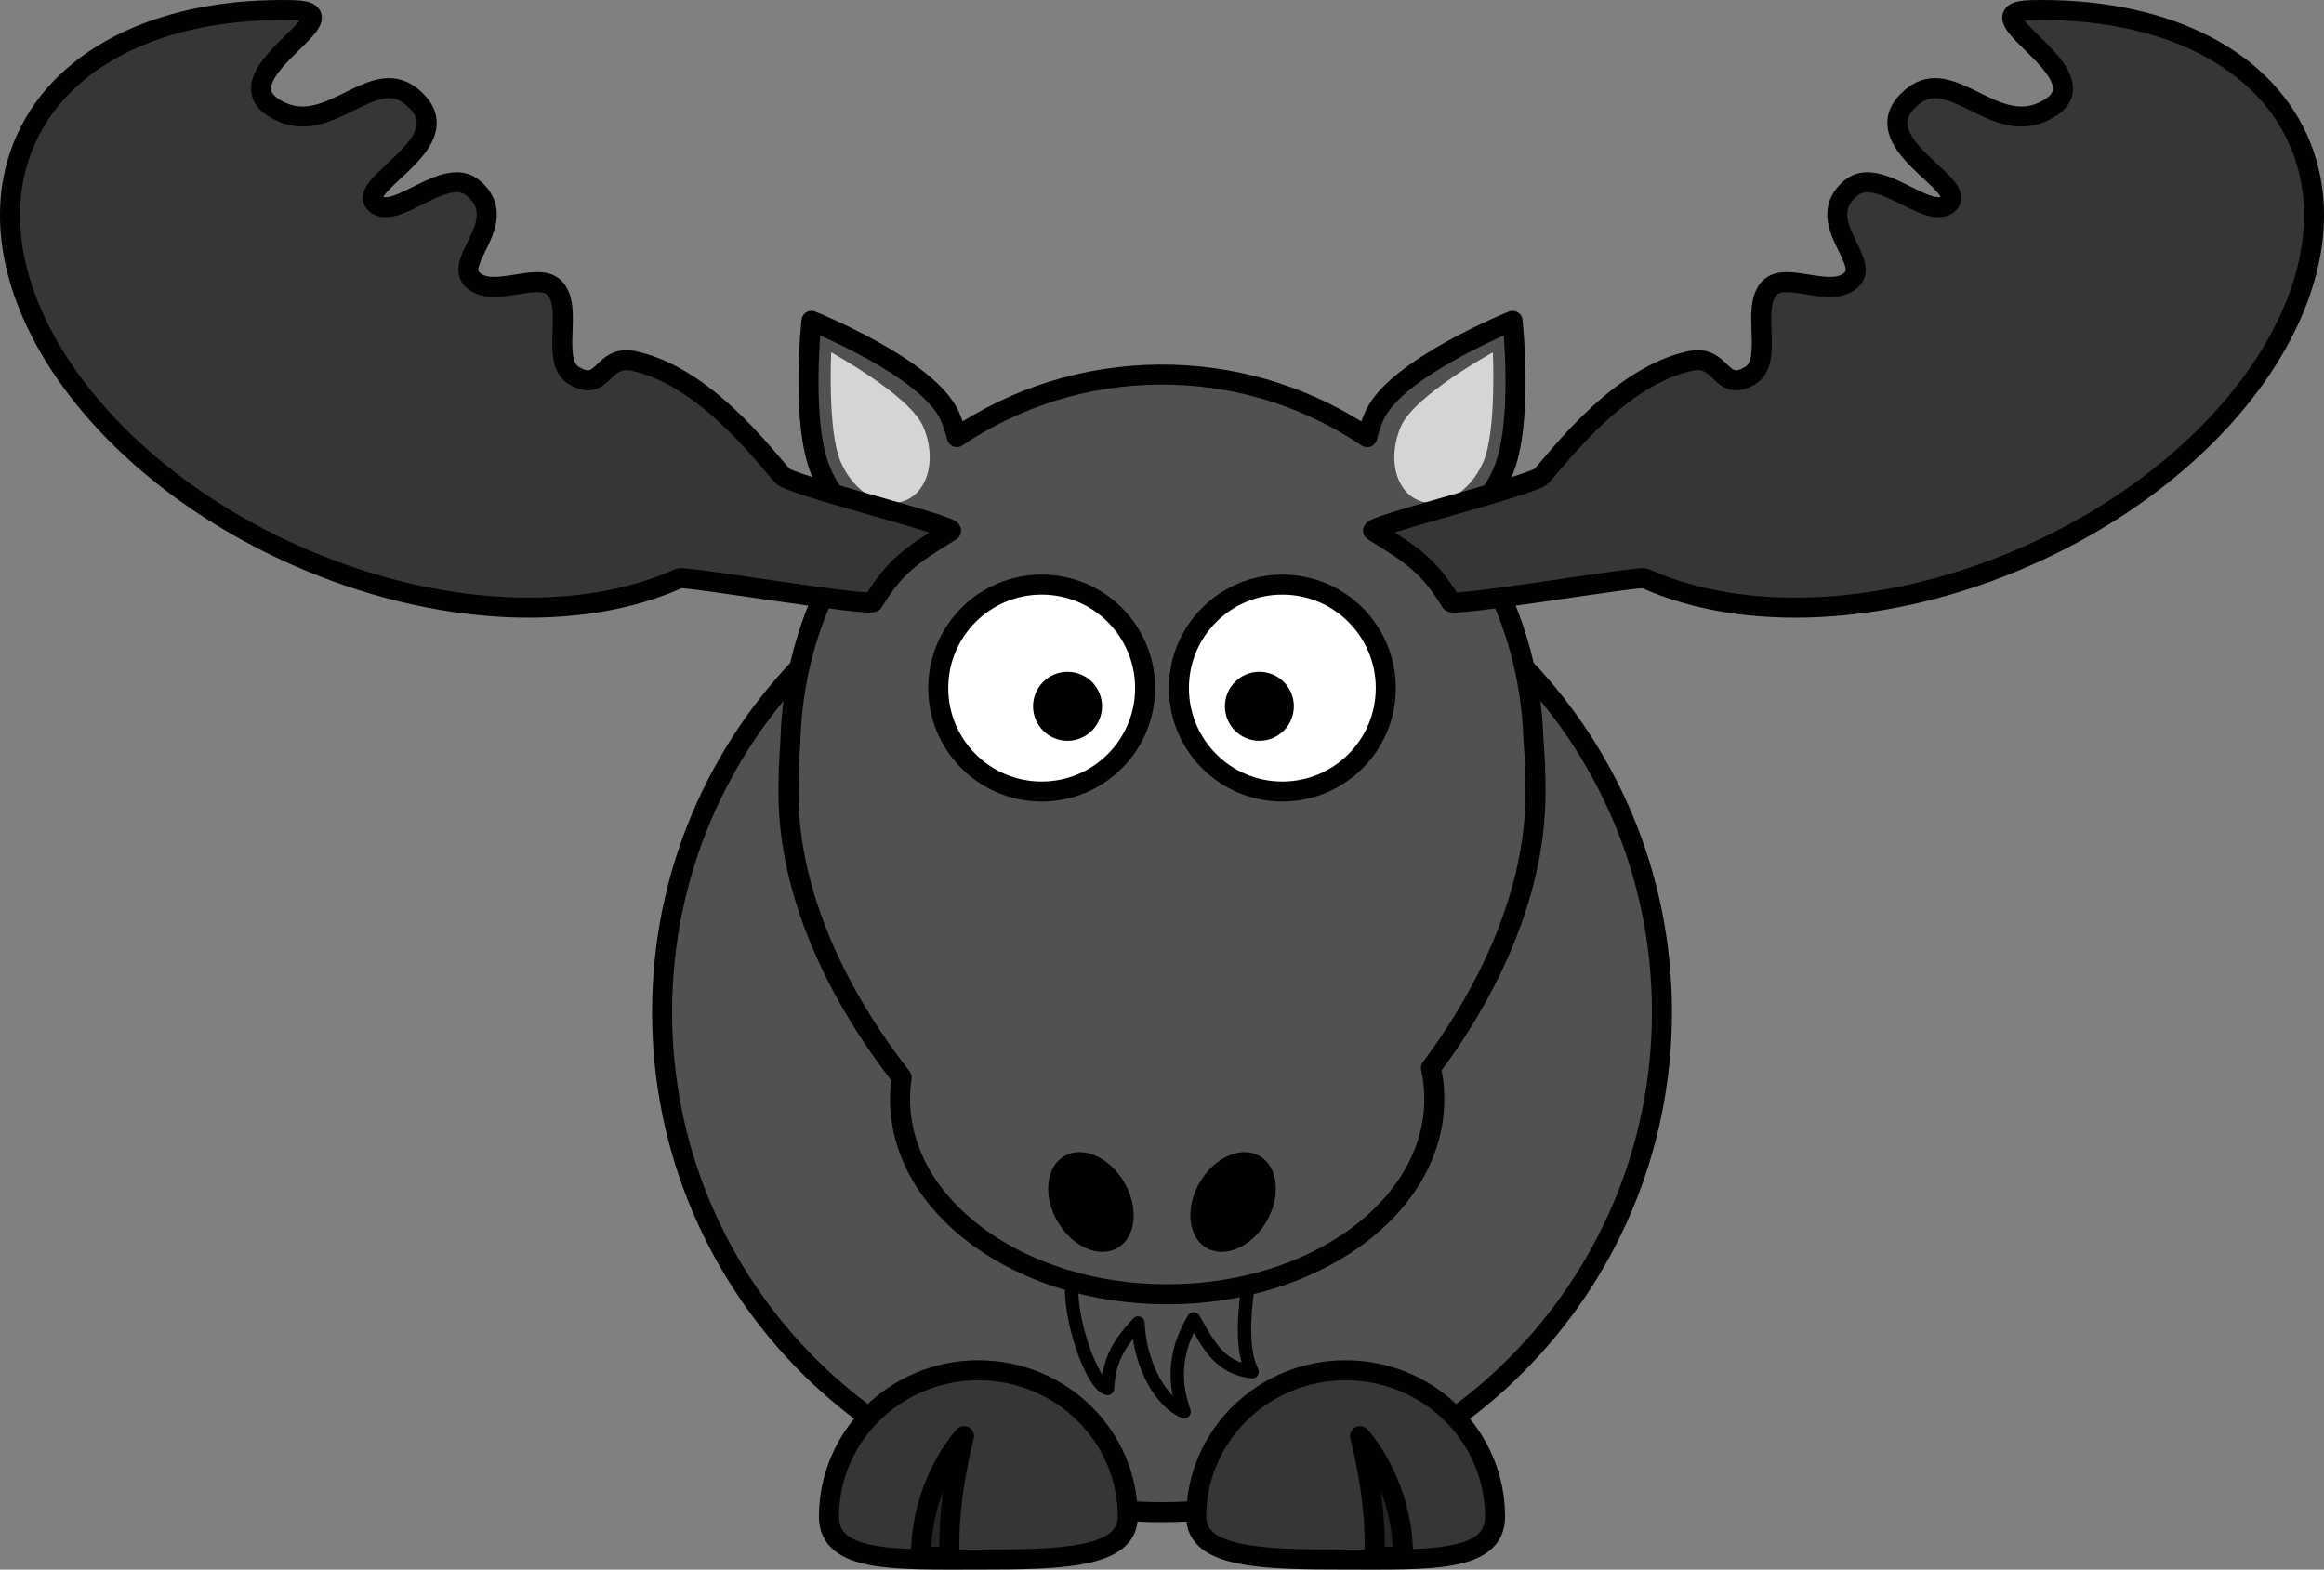 <?xml version="1.0" encoding="UTF-8" standalone="no"?>
<!-- Generator: Adobe Illustrator 13.0.2, SVG Export Plug-In . SVG Version: 6.00 Build 14948)  -->

<svg
   id="Layer_1"
   enable-background="new 0 0 695.963 470.07"
   sodipodi:docname="reindeer.svg"
   xml:space="preserve"
   viewBox="0 0 695.952 470.079"
   version="1.0"
   y="0px"
   x="0px"
   inkscape:version="1.2.2 (732a01da63, 2022-12-09)"
   width="695.952"
   height="470.079"
   xmlns:inkscape="http://www.inkscape.org/namespaces/inkscape"
   xmlns:sodipodi="http://sodipodi.sourceforge.net/DTD/sodipodi-0.dtd"
   xmlns="http://www.w3.org/2000/svg"
   xmlns:svg="http://www.w3.org/2000/svg"
   xmlns:rdf="http://www.w3.org/1999/02/22-rdf-syntax-ns#"
   xmlns:cc="http://creativecommons.org/ns#"
   xmlns:dc="http://purl.org/dc/elements/1.1/"><rect x="0" y="0" width="695.952" height="470.079" fill="#808080" stroke="none"/><defs
   id="defs10152" /><sodipodi:namedview
   id="namedview279"
   bordercolor="#666666"
   inkscape:pageshadow="2"
   guidetolerance="10"
   pagecolor="#ffffff"
   gridtolerance="10"
   inkscape:window-maximized="1"
   inkscape:zoom="0.46554198"
   objecttolerance="10"
   borderopacity="1"
   inkscape:current-layer="Layer_1"
   inkscape:cx="349.05552"
   inkscape:cy="234.13571"
   inkscape:window-y="-8"
   inkscape:window-x="-8"
   inkscape:window-width="1920"
   showgrid="false"
   inkscape:pageopacity="0"
   inkscape:window-height="1009"
   inkscape:showpageshadow="2"
   inkscape:pagecheckerboard="0"
   inkscape:deskcolor="#d1d1d1" />
<g
   id="layer1_1_"
   transform="translate(-183.13,-370.085)">
	<path
   id="path2383"
   stroke-linejoin="round"
   d="m 680.82,673.19 c 0.024,82.702 -67.013,149.76 -149.71,149.76 -82.701,0 -149.74,-67.056 -149.71,-149.76 -0.025,-82.702 67.012,-149.76 149.71,-149.76 82.7,0.01 149.74,67.06 149.71,149.76 z"
   stroke="#010101"
   stroke-linecap="round"
   stroke-width="6"
   fill="#794522"
   style="stroke:#010101;fill:#515151" />
	<path
   id="path3197"
   stroke-linejoin="round"
   d="m 507.16,745.3 c -8.482,8.43 2.326,39.791 7.615,40.619 0.566,-8.409 2.96,-12.866 9.145,-19.614 0.363,10.06 5.273,22.746 13.799,26.562 -2.828,-7.944 -3.468,-17.241 2.882,-27.796 4.598,8.204 7.899,14.628 17.485,15.836 -4.831,-9.832 -0.629,-27.697 0.11,-35.341"
   stroke="#010101"
   stroke-linecap="round"
   stroke-width="4"
   fill="#794522"
   style="stroke:#010101;fill:#515151" />
	<g
   id="g239">
		<path
   id="path241"
   stroke-linejoin="round"
   d="m 642.97,607.52 c 0,-5.553 -0.221,-11.019 -0.661,-16.38 -0.296,-9.03 -1.64,-17.79 -3.915,-26.162 -3.764,-13.849 -10.088,-26.617 -18.4,-37.783 5.332,-3.255 10.117,-8.715 13.159,-15.701 6.284,-14.431 2.923,-45.314 2.923,-45.314 0,0 -35.147,14.116 -41.431,28.547 -0.906,2.082 -1.603,4.184 -2.108,6.272 -16.757,-11.26 -36.692,-18.058 -58.161,-18.688 -1.082,-0.022 -2.167,-0.041 -3.267,-0.041 -0.228,0 -0.451,-0.002 -0.678,-0.004 -22.454,0.131 -43.327,7.001 -60.759,18.704 -0.506,-2.079 -1.199,-4.171 -2.102,-6.243 -6.283,-14.432 -41.432,-28.547 -41.432,-28.547 0,0 -3.36,30.883 2.924,45.314 3.036,6.973 7.809,12.425 13.128,15.682 -8.325,11.179 -14.657,23.965 -18.422,37.834 -2.366,8.717 -3.729,17.855 -3.942,27.281 -0.38,4.993 -0.582,10.071 -0.582,15.228 0,30.135 14.564,60.525 33.906,85.234 -0.317,2.117 -0.494,4.268 -0.494,6.447 0,32.309 35.818,58.5 80,58.5 44.182,0 80,-26.191 80,-58.5 0,-3.154 -0.352,-6.248 -1.009,-9.268 18.06,-24.17 31.31,-53.41 31.31,-82.41 z"
   stroke="#010101"
   stroke-linecap="round"
   stroke-width="6"
   fill="#794522"
   style="stroke:#010101;fill:#515151" />
		<g
   id="g243"
   fill="#fbc8b4"
   style="fill:#d5d5d5">
			<path
   id="path245"
   d="m 459.56,497.75 c 4.021,9.236 1.765,19.125 -5.041,22.089 -6.806,2.963 -15.583,-2.122 -19.604,-11.358 -4.022,-9.236 -2.88,-32.889 -2.88,-32.889 0,0 23.5,12.92 27.52,22.16 z"
   style="fill:#d5d5d5" />
			<path
   id="path247"
   d="m 602.66,497.75 c -4.021,9.236 -1.765,19.125 5.041,22.089 6.806,2.963 15.583,-2.122 19.604,-11.358 4.022,-9.236 2.88,-32.889 2.88,-32.889 0,0 -23.5,12.92 -27.52,22.16 z"
   style="fill:#d5d5d5" />
		</g>
	</g>
	<g
   id="g249"
   stroke-linejoin="round"
   stroke="#010101"
   stroke-width="6"
   fill="#502e18"
   style="stroke:#010101;fill:#363636">
		<path
   id="path251"
   d="m 306.09,398.8 c 17.393,13.709 -18.531,27.054 -9.997,32.641 6.357,4.16 20.579,-11.899 28.741,-5.034 11.642,9.793 -5.97,21.654 -0.292,27.344 6.067,6.078 19.613,-2.612 24.637,2.555 5.86,6.029 -1.455,22.01 5.901,26.303 9.069,5.293 8.086,-6.539 17.899,-4.411 23.62,5.123 42.771,33.761 45.178,34.94 7.772,3.808 51.806,14.702 49.74,15.956 -12.501,7.584 -16.938,10.966 -23.267,21.26 -0.951,1.547 -56.394,-7.839 -58.086,-7.074 -29.472,13.334 -72.822,11.844 -114.91,-6.875 -62.782,-27.924 -98.97,-83.615 -80.83,-124.39 11.633,-26.144 42.773,-39.807 80.173,-38.887 20.929,0.517 -25.912,20.53 -3.386,30.549 14.63,6.51 27.13,-13.83 38.51,-4.87 z"
   style="stroke:#010101;fill:#363636" />
		<path
   id="path253"
   d="m 756.14,398.8 c -17.391,13.709 18.528,27.054 9.995,32.641 -6.355,4.16 -20.576,-11.899 -28.737,-5.034 -11.641,9.793 5.97,21.654 0.293,27.344 -6.066,6.078 -19.61,-2.612 -24.634,2.555 -5.859,6.029 1.454,22.01 -5.9,26.303 -9.067,5.293 -8.085,-6.539 -17.896,-4.411 -23.617,5.123 -42.766,33.761 -45.172,34.94 -7.771,3.808 -51.8,14.702 -49.733,15.956 12.5,7.584 16.936,10.966 23.264,21.26 0.951,1.547 56.387,-7.839 58.079,-7.074 29.468,13.334 72.812,11.844 114.89,-6.875 62.773,-27.924 98.958,-83.615 80.819,-124.39 -11.632,-26.144 -42.768,-39.807 -80.163,-38.887 -20.926,0.517 25.908,20.53 3.386,30.549 -14.62,6.51 -27.12,-13.83 -38.5,-4.87 z"
   style="stroke:#010101;fill:#363636" />
	</g>
	<g
   id="g255">
		<g
   id="g257">
			<path
   id="path3159_1_"
   stroke-linejoin="round"
   d="m 598.12,576.15 c 0.006,17.111 -13.864,30.984 -30.976,30.984 -17.11,0 -30.979,-13.874 -30.974,-30.984 -0.005,-17.111 13.864,-30.984 30.974,-30.984 17.12,-0.01 30.99,13.87 30.98,30.98 z"
   stroke="#010101"
   stroke-linecap="round"
   stroke-width="6"
   fill="#ffffff"
   style="stroke:#010101;fill:#ffffff" />
			<path
   id="path3161_1_"
   d="m 570.59,581.61 c 0.003,5.704 -4.621,10.328 -10.326,10.328 -5.702,0 -10.325,-4.625 -10.324,-10.328 -0.001,-5.704 4.622,-10.328 10.324,-10.328 5.7,0 10.33,4.63 10.33,10.33 z"
   fill="#010101"
   style="fill:#010101" />
		</g>
		<g
   id="g261">
			<path
   id="path3157"
   stroke-linejoin="round"
   d="m 526.05,576.15 c 0.006,17.111 -13.864,30.984 -30.975,30.984 -17.111,0 -30.98,-13.874 -30.976,-30.984 -0.005,-17.111 13.864,-30.984 30.976,-30.984 17.1,-0.01 30.97,13.87 30.97,30.98 z"
   stroke="#010101"
   stroke-linecap="round"
   stroke-width="6"
   fill="#ffffff"
   style="stroke:#010101;fill:#ffffff" />
			<path
   id="path3163_1_"
   d="m 513.14,581.61 c 0,5.704 -4.622,10.328 -10.326,10.328 -5.703,0 -10.326,-4.625 -10.325,-10.328 -10e-4,-5.704 4.622,-10.328 10.325,-10.328 5.72,0 10.34,4.63 10.34,10.33 z"
   fill="#010101"
   style="fill:#010101" />
		</g>
	</g>
	<g
   id="g265"
   stroke-linejoin="round"
   stroke="#010101"
   stroke-width="6"
   style="stroke:#010101">
		<g
   id="g267"
   style="stroke:#010101">
			<path
   id="path3172"
   d="m 541.36,824.32 c 0,12.426 20.045,12.823 44.742,12.823 24.697,0 44.742,0.948 44.742,-12.823 0,-24.214 -20.045,-43.866 -44.742,-43.866 -24.697,0 -44.74,19.66 -44.74,43.87 z"
   stroke-linecap="round"
   fill="#502e18"
   style="stroke:#010101;fill:#363636" />
			<path
   id="path3174"
   d="m 603.31,836.32 c 0,-22.37 -12.907,-36.137 -12.907,-36.137 0,0 5.163,18.93 4.302,36.137 h 8.61 z"
   fill-opacity="0.314"
   fill="#010101"
   style="stroke:#010101;fill:#010101" />
		</g>
		<g
   id="g271"
   style="stroke:#010101">
			<path
   id="path3329"
   d="m 520.86,824.32 c 0,12.426 -20.044,12.823 -44.742,12.823 -24.697,0 -44.741,0.948 -44.741,-12.823 0,-24.214 20.044,-43.866 44.741,-43.866 24.7,0.01 44.74,19.66 44.74,43.87 z"
   stroke-linecap="round"
   fill="#502e18"
   style="stroke:#010101;fill:#363636" />
			<path
   id="path3331"
   d="m 458.91,836.32 c 0,-22.37 12.906,-36.137 12.906,-36.137 0,0 -5.163,18.93 -4.303,36.137 h -8.61 z"
   fill-opacity="0.314"
   fill="#010101"
   style="stroke:#010101;fill:#010101" />
		</g>
	</g>
	<g
   id="g275"
   fill="#010101"
   style="fill:#010101">
		<path
   id="path2398"
   d="m 562.43,735.85 c -4.387,7.604 -12.439,11.176 -17.981,7.974 -5.543,-3.2 -6.477,-11.957 -2.087,-19.559 4.388,-7.602 12.439,-11.172 17.981,-7.973 5.55,3.21 6.48,11.96 2.09,19.56 z"
   style="fill:#010101" />
		<path
   id="path2412"
   d="m 499.79,735.85 c 4.388,7.604 12.438,11.176 17.981,7.974 5.542,-3.2 6.478,-11.957 2.086,-19.559 -4.386,-7.602 -12.438,-11.172 -17.981,-7.973 -5.55,3.21 -6.48,11.96 -2.09,19.56 z"
   style="fill:#010101" />
	</g>
</g>
</svg>
